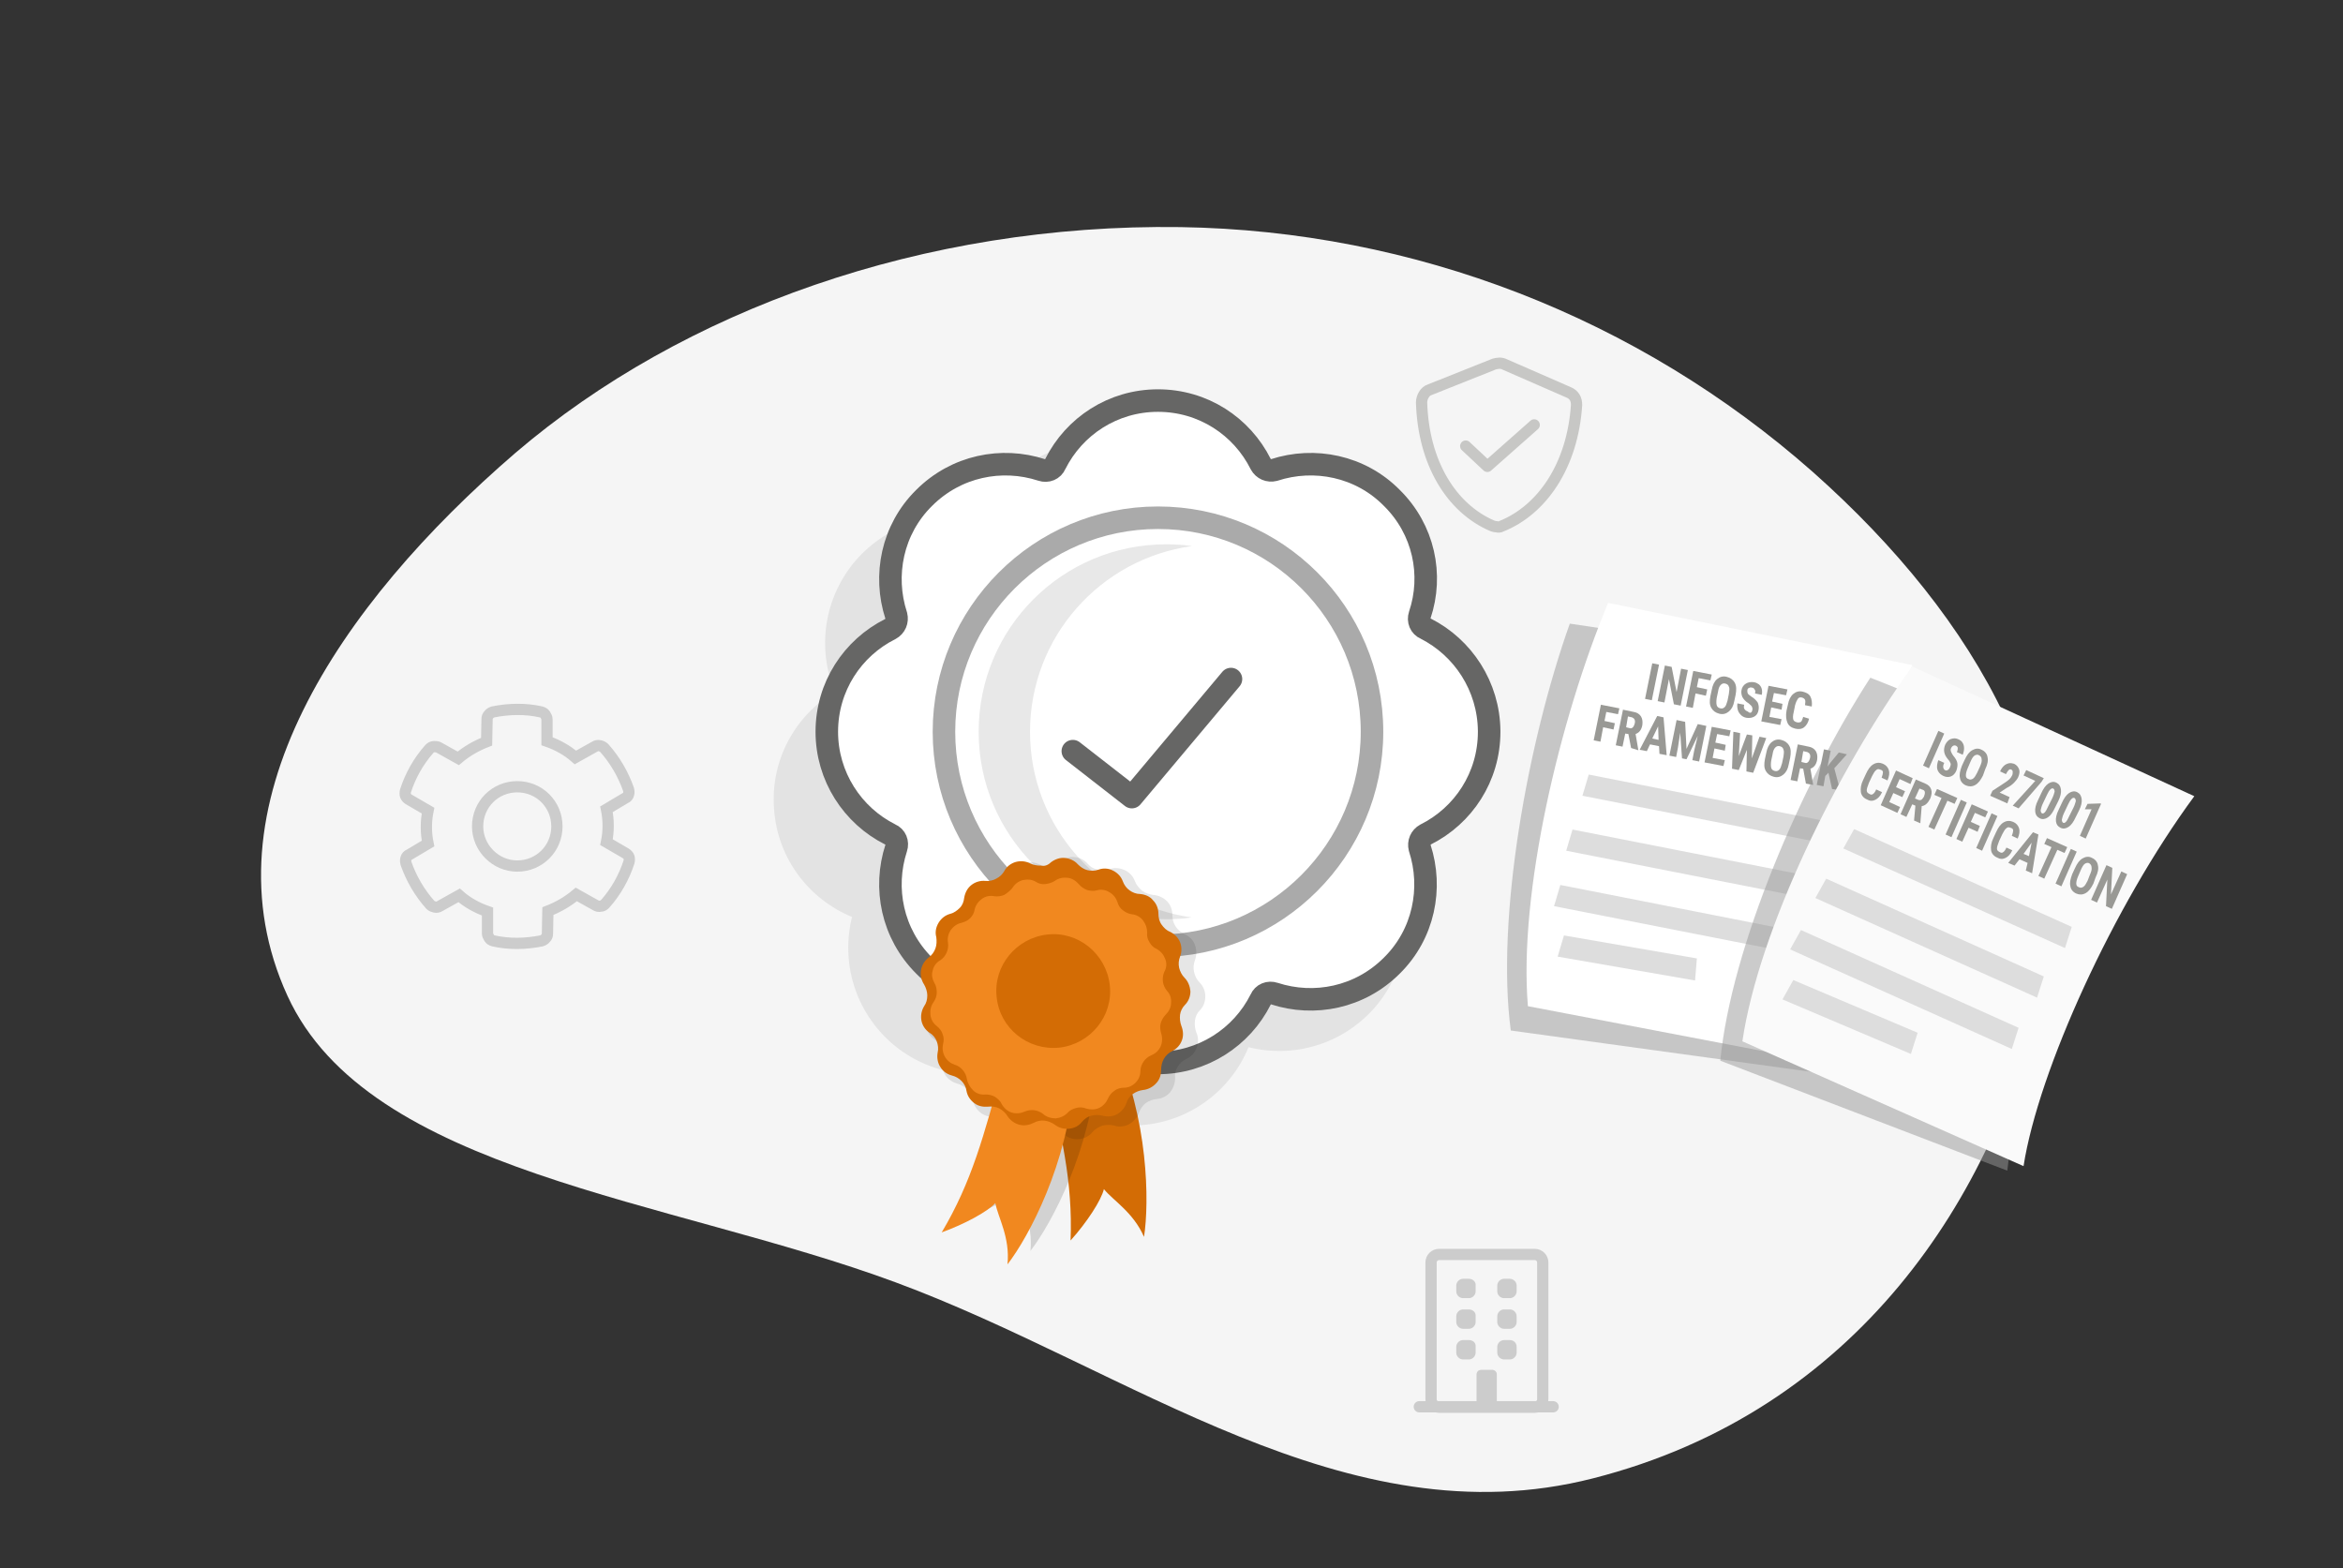 <?xml version="1.0" encoding="utf-8"?>
<!-- Generator: Adobe Illustrator 27.2.0, SVG Export Plug-In . SVG Version: 6.00 Build 0)  -->
<svg version="1.1" id="Layer_1" xmlns="http://www.w3.org/2000/svg" xmlns:xlink="http://www.w3.org/1999/xlink" x="0px" y="0px"
	 viewBox="0 0 520 348" style="enable-background:new 0 0 520 348;" xml:space="preserve">
<rect x="0" y="0" width="520" height="348" fill="#333333" stroke="none"/>
<style type="text/css">
	.st0{fill-rule:evenodd;clip-rule:evenodd;fill:#F5F5F5;}
	.st1{fill:#E3E3E3;}
	.st2{fill:#FFFFFF;stroke:#666665;stroke-width:5;stroke-linejoin:round;}
	.st3{fill-rule:evenodd;clip-rule:evenodd;fill:#E8E8E8;}
	.st4{fill:none;stroke:#AAAAAA;stroke-width:5;stroke-linejoin:round;}
	.st5{fill:none;stroke:#666665;stroke-width:5;stroke-linecap:round;stroke-linejoin:round;}
	.st6{opacity:0.5;fill:#999999;enable-background:new    ;}
	.st7{fill:#FFFFFF;}
	.st8{fill:#999995;}
	.st9{fill:#DDDDDD;}
	.st10{fill:#FAFAFA;}
	.st11{fill:none;stroke:#CCCCCC;stroke-width:2.5;stroke-linecap:round;stroke-linejoin:round;}
	.st12{fill:#CCCCCC;}
	.st13{fill:#D36C05;}
	.st14{opacity:0.1;enable-background:new    ;}
	.st15{opacity:0.141;enable-background:new    ;}
	.st16{fill:#F1881F;}
	.st17{opacity:0.5;}
	.st18{fill:none;stroke:#999995;stroke-width:2.5;stroke-linecap:round;stroke-linejoin:round;}
	.st19{fill:none;stroke:#CCCCCC;stroke-width:2.5;stroke-linecap:round;stroke-miterlimit:10;}
</style>
<path class="st0" d="M262,50.4c51.8,0.8,101.6,20.1,140.4,54.4c36.7,32.6,59.7,73.2,50.5,115c-9.9,45.3-40.7,93.4-99.4,108.3
	c-54.9,14-102.8-24.3-154.7-43.5c-50.2-18.6-117-24.3-135-63.6c-19.2-41.9,11.6-86.9,50.6-120.5C151.6,68.7,205.1,49.6,262,50.4z"/>
<path class="st1" d="M323.3,168.2c-0.8-10.9-7.8-19.9-17.3-23.8c2.5-10-0.6-20.9-8.9-28.1c-8.3-7.1-19.6-8.6-29.1-4.6
	c-5.3-8.8-15.2-14.4-26.2-13.5c-10.9,0.8-19.9,7.8-23.8,17.3c-10-2.5-20.9,0.6-28.1,8.9c-7.1,8.3-8.6,19.6-4.6,29.1
	c-8.8,5.3-14.4,15.2-13.5,26.2c0.8,10.9,7.8,19.9,17.3,23.8c-2.5,10,0.6,20.9,8.9,28.1c8.3,7.1,19.6,8.6,29.1,4.6
	c5.3,8.8,15.2,14.4,26.2,13.5c10.9-0.8,19.9-7.8,23.8-17.3c10,2.5,20.9-0.6,28.1-8.9c7.1-8.3,8.6-19.6,4.6-29.1
	C318.6,189.1,324.1,179.1,323.3,168.2L323.3,168.2z"/>
<path class="st2" d="M315.1,136.5c-0.4,1.2,0.1,2.5,1.3,3c8.3,4.2,14,12.8,14.1,22.7c0,0.1,0,0.1,0,0.2c0,10-5.7,18.6-14.1,22.8
	c-1.1,0.6-1.6,1.8-1.3,3c2.9,8.9,0.9,19.1-6.2,26.1c-7.1,7.1-17.2,9.1-26.1,6.2c-1.2-0.4-2.5,0.1-3,1.3
	c-4.2,8.4-12.9,14.1-22.8,14.1c-10,0-18.6-5.7-22.8-14.1c-0.6-1.1-1.8-1.6-3-1.3c-8.9,2.9-19.1,0.9-26.1-6.2
	c-7.1-7.1-9.1-17.2-6.2-26.1c0.4-1.2-0.1-2.5-1.3-3c-8.4-4.2-14.1-12.9-14.1-22.8c0-10,5.7-18.6,14.1-22.8c1.1-0.6,1.6-1.8,1.3-3
	c-2.9-8.9-0.9-19.1,6.2-26.1c7.1-7.1,17.2-9.1,26.1-6.2c1.2,0.4,2.5-0.1,3-1.3c4.2-8.4,12.8-14.1,22.8-14.1c10,0,18.6,5.7,22.8,14.1
	c0.6,1.1,1.8,1.6,3,1.3c8.9-2.9,19.1-0.9,26.1,6.2C316,117.5,318.1,127.6,315.1,136.5z"/>
<path class="st3" d="M264.5,121.2c-20.3,2.8-35.9,20.2-35.9,41.2s15.6,38.4,35.9,41.2c-1.9,0.3-3.8,0.4-5.7,0.4
	c-23,0-41.6-18.6-41.6-41.6s18.6-41.6,41.6-41.6C260.7,120.8,262.6,120.9,264.5,121.2z"/>
<path class="st4" d="M304.5,162.4c0,26.2-21.3,47.5-47.5,47.5s-47.5-21.3-47.5-47.5c0-26.2,21.3-47.5,47.5-47.5
	S304.5,136.1,304.5,162.4z"/>
<path class="st5" d="M238.1,166.7l13.1,10.2l22-26.2"/>
<path class="st6" d="M348.4,138.4l68.1,10.2c-10.4,28.3-16.3,68.1-13.6,89.4l-67.6-9.3C332,203.8,339,164.8,348.4,138.4z"/>
<path class="st7" d="M356.9,133.8l67.5,13.8c-11.9,27.7-19.9,67.1-18.3,88.5l-67-12.8C337,198.3,346.1,159.7,356.9,133.8z"/>
<path class="st8" d="M366.6,155.4l-1.5-0.3l1.6-7.9l1.5,0.3L366.6,155.4z"/>
<path class="st8" d="M373,156.6l-1.5-0.3l-1.1-5.6l-1,5.2l-1.5-0.3l1.6-7.9l1.5,0.3l1.1,5.6l1-5.2l1.5,0.3L373,156.6z"/>
<path class="st8" d="M378.6,154.4l-2.3-0.5l-0.6,3.2l-1.5-0.3l1.6-7.9l4.1,0.8l-0.3,1.3l-2.6-0.5l-0.4,2l2.3,0.5L378.6,154.4z"/>
<path class="st8" d="M384.9,155.6c-0.2,1.1-0.6,1.8-1.2,2.3c-0.6,0.5-1.3,0.7-2.1,0.5c-0.8-0.2-1.4-0.6-1.8-1.3
	c-0.4-0.7-0.4-1.5-0.2-2.6l0.3-1.4c0.2-1.1,0.6-1.9,1.2-2.4c0.6-0.5,1.3-0.7,2.1-0.5c0.8,0.2,1.4,0.6,1.8,1.3
	c0.4,0.7,0.4,1.6,0.2,2.7L384.9,155.6z M383.7,154c0.1-0.7,0.2-1.3,0-1.6c-0.1-0.4-0.4-0.6-0.8-0.7c-0.4-0.1-0.7,0-1,0.3
	c-0.3,0.3-0.5,0.8-0.6,1.5l-0.3,1.4c-0.1,0.7-0.1,1.2,0,1.6c0.1,0.4,0.4,0.6,0.8,0.7c0.4,0.1,0.7,0,1-0.3c0.3-0.3,0.4-0.8,0.6-1.4
	L383.7,154z"/>
<path class="st8" d="M388.9,157.6c0.1-0.3,0-0.6-0.1-0.8c-0.1-0.2-0.4-0.4-0.7-0.7c-0.7-0.4-1.1-0.9-1.4-1.4c-0.2-0.5-0.3-1-0.2-1.5
	c0.1-0.7,0.5-1.2,1-1.5c0.5-0.3,1.1-0.4,1.8-0.3c0.5,0.1,0.8,0.3,1.1,0.5c0.3,0.3,0.5,0.6,0.6,1c0.1,0.4,0.1,0.9,0,1.3l-1.5-0.3
	c0.1-0.4,0.1-0.7-0.1-0.9c-0.1-0.2-0.3-0.4-0.6-0.4c-0.3-0.1-0.5,0-0.7,0.1c-0.2,0.1-0.3,0.3-0.3,0.6c0,0.2,0,0.4,0.1,0.6
	c0.1,0.2,0.4,0.4,0.8,0.7c0.7,0.4,1.1,0.9,1.4,1.3c0.2,0.5,0.3,1,0.2,1.6c-0.1,0.7-0.4,1.2-0.9,1.5c-0.5,0.3-1.1,0.4-1.8,0.3
	c-0.5-0.1-0.9-0.3-1.2-0.6c-0.3-0.3-0.6-0.7-0.7-1.1c-0.1-0.4-0.2-0.9-0.1-1.5l1.5,0.3c-0.1,0.5-0.1,0.8,0.1,1
	c0.1,0.2,0.4,0.4,0.7,0.5C388.4,158.4,388.8,158.2,388.9,157.6z"/>
<path class="st8" d="M395.4,157.5l-2.3-0.5l-0.4,2.1l2.7,0.5l-0.3,1.3l-4.2-0.8l1.6-7.9l4.2,0.8l-0.3,1.3l-2.7-0.5l-0.4,1.9l2.3,0.5
	L395.4,157.5z"/>
<path class="st8" d="M401.5,159.5c-0.2,0.9-0.6,1.5-1.1,1.9c-0.5,0.4-1.2,0.5-2,0.3c-0.8-0.2-1.4-0.6-1.7-1.3
	c-0.3-0.7-0.4-1.6-0.2-2.7l0.3-1.3c0.2-1.1,0.6-1.9,1.2-2.4c0.6-0.5,1.3-0.7,2.1-0.5c0.8,0.2,1.4,0.5,1.7,1.1
	c0.3,0.6,0.4,1.3,0.3,2.2l-1.5-0.3c0.1-0.6,0.1-1,0-1.2c-0.1-0.2-0.3-0.4-0.7-0.5c-0.4-0.1-0.7,0-0.9,0.3c-0.2,0.3-0.4,0.7-0.6,1.4
	l-0.3,1.5c-0.2,0.8-0.2,1.3-0.1,1.7c0.1,0.3,0.4,0.5,0.8,0.6c0.4,0.1,0.7,0,0.9-0.1c0.2-0.2,0.3-0.5,0.5-1.1L401.5,159.5z"/>
<path class="st8" d="M358.1,161.9l-2.3-0.5l-0.6,3.2l-1.5-0.3l1.6-7.9l4.1,0.8l-0.3,1.3l-2.6-0.5l-0.4,2l2.3,0.5L358.1,161.9z"/>
<path class="st8" d="M361.4,162.9l-0.7-0.1l-0.6,2.9l-1.5-0.3l1.6-7.9l2.4,0.5c0.7,0.1,1.3,0.5,1.6,1c0.3,0.5,0.4,1.1,0.3,1.9
	c-0.2,1.1-0.7,1.7-1.5,2l0.6,3.5l0,0.1L362,166L361.4,162.9z M360.9,161.4l0.8,0.2c0.3,0.1,0.5,0,0.7-0.2c0.2-0.2,0.3-0.5,0.4-0.8
	c0.2-0.8-0.1-1.2-0.6-1.4l-0.9-0.2L360.9,161.4z"/>
<path class="st8" d="M368.2,165.6l-2-0.4l-0.7,1.5l-1.6-0.3l3.9-7.5l1.4,0.3l0.7,8.4l-1.6-0.3L368.2,165.6z M366.7,163.9l1.4,0.3
	l-0.1-3L366.7,163.9z"/>
<path class="st8" d="M374,160.2l0.3,6l2.5-5.5l1.9,0.4l-1.6,7.9l-1.5-0.3l0.4-2.1l0.8-3.3l-2.5,5.2l-1-0.2l-0.4-5.7l-0.5,3.3
	L372,168l-1.5-0.3l1.6-7.9L374,160.2z"/>
<path class="st8" d="M382.8,166.6l-2.3-0.5l-0.4,2.1l2.7,0.5l-0.3,1.3l-4.2-0.8l1.6-7.9l4.2,0.8l-0.3,1.3l-2.7-0.5l-0.4,1.9l2.3,0.5
	L382.8,166.6z"/>
<path class="st8" d="M388.8,168.3l1.7-4.8l1.5,0.3l-2.9,7.7l-1.5-0.3l0.1-4.8l-1.8,4.5l-1.5-0.3l0.3-8.2l1.5,0.3l-0.3,5.1l1.8-4.8
	l1.2,0.2L388.8,168.3z"/>
<path class="st8" d="M397,169.6c-0.2,1.1-0.6,1.8-1.2,2.3c-0.6,0.5-1.3,0.7-2.1,0.5c-0.8-0.2-1.4-0.6-1.8-1.3
	c-0.4-0.7-0.4-1.5-0.2-2.6l0.3-1.4c0.2-1.1,0.6-1.9,1.2-2.4c0.6-0.5,1.3-0.7,2.1-0.5c0.8,0.2,1.4,0.6,1.8,1.3
	c0.4,0.7,0.4,1.6,0.2,2.7L397,169.6z M395.8,168c0.1-0.7,0.2-1.3,0-1.7c-0.1-0.4-0.4-0.6-0.8-0.7c-0.4-0.1-0.7,0-1,0.3
	c-0.3,0.3-0.5,0.8-0.6,1.5l-0.3,1.4c-0.1,0.7-0.1,1.2,0,1.6c0.1,0.4,0.4,0.6,0.8,0.7c0.4,0.1,0.7,0,1-0.3c0.3-0.3,0.4-0.8,0.6-1.4
	L395.8,168z"/>
<path class="st8" d="M400.2,170.6l-0.7-0.1l-0.6,2.9l-1.5-0.3l1.6-7.9l2.4,0.5c0.7,0.1,1.3,0.5,1.6,1c0.3,0.5,0.4,1.1,0.3,1.9
	c-0.2,1.1-0.7,1.7-1.5,2l0.6,3.5l0,0.1l-1.6-0.3L400.2,170.6z M399.8,169.1l0.8,0.2c0.3,0.1,0.5,0,0.7-0.2c0.2-0.2,0.3-0.5,0.4-0.8
	c0.2-0.8-0.1-1.2-0.6-1.4l-0.9-0.2L399.8,169.1z"/>
<path class="st8" d="M405.8,171.5l-0.7,0.7l-0.4,2.3l-1.5-0.3l1.6-7.9l1.5,0.3l-0.7,3.5l0.6-0.8l1.9-2.3l1.8,0.4l-2.8,3.1l1.3,4.9
	l-1.8-0.3L405.8,171.5z"/>
<path class="st9" d="M352.6,171.9l-1.4,4.7l52.9,10.4l0.4-4.9L352.6,171.9z"/>
<path class="st9" d="M349,184.1l-1.4,4.7l52.9,10.4l0.4-4.9L349,184.1z"/>
<path class="st9" d="M346.3,196.4l-1.4,4.7l52.9,10.4l0.4-4.9L346.3,196.4z"/>
<path class="st9" d="M347.1,207.6l-1.4,4.7l30.5,5.3l0.4-4.9L347.1,207.6z"/>
<path class="st6" d="M415.1,150.4l64,25.5c-16.6,25.2-31.4,62.6-33.6,83.9l-63.7-24.4C384.2,210.3,399.8,174,415.1,150.4z"/>
<path class="st10" d="M424.4,147.9l62.6,28.8c-17.9,24.3-34.6,60.9-37.9,82.1l-62.4-27.7C390.4,206.1,407.9,170.7,424.4,147.9z"/>
<path class="st8" d="M428.1,170.5l-1.3-0.6l3.4-7.7l1.3,0.6L428.1,170.5z"/>
<path class="st8" d="M432.8,170.2c0.1-0.3,0.2-0.6,0.1-0.8c-0.1-0.2-0.2-0.5-0.5-0.8c-0.5-0.6-0.8-1.1-0.9-1.7
	c-0.1-0.5,0-1.1,0.2-1.6c0.3-0.6,0.7-1.1,1.3-1.3c0.6-0.2,1.1-0.2,1.7,0.1c0.4,0.2,0.7,0.4,0.9,0.8c0.2,0.3,0.3,0.7,0.3,1.2
	c0,0.4-0.1,0.9-0.3,1.4l-1.3-0.6c0.2-0.4,0.2-0.7,0.2-0.9c0-0.2-0.2-0.4-0.4-0.5c-0.2-0.1-0.4-0.1-0.6,0c-0.2,0.1-0.4,0.3-0.5,0.6
	c-0.1,0.2-0.1,0.4,0,0.7c0.1,0.2,0.2,0.5,0.5,0.9c0.5,0.6,0.8,1.1,0.9,1.6c0.1,0.5,0,1.1-0.2,1.7c-0.3,0.7-0.7,1.1-1.2,1.3
	c-0.5,0.2-1.1,0.2-1.7-0.1c-0.4-0.2-0.8-0.5-1-0.8c-0.3-0.4-0.4-0.8-0.4-1.2c0-0.5,0.1-1,0.3-1.5l1.3,0.6c-0.2,0.4-0.3,0.8-0.2,1.1
	c0.1,0.3,0.2,0.5,0.6,0.6C432.2,171,432.6,170.8,432.8,170.2z"/>
<path class="st8" d="M440.1,172.1c-0.5,1-1,1.7-1.7,2.1c-0.7,0.4-1.4,0.4-2.1,0.1c-0.7-0.3-1.2-0.9-1.3-1.6c-0.2-0.8,0-1.6,0.4-2.7
	l0.6-1.3c0.5-1.1,1-1.8,1.7-2.2c0.7-0.4,1.4-0.5,2.1-0.1c0.7,0.3,1.2,0.9,1.3,1.6c0.2,0.8,0,1.7-0.5,2.7L440.1,172.1z M439.4,170.2
	c0.3-0.7,0.5-1.2,0.4-1.7c0-0.4-0.2-0.7-0.6-0.9c-0.3-0.2-0.7-0.1-1,0.1c-0.3,0.2-0.6,0.7-0.9,1.4l-0.6,1.4
	c-0.3,0.7-0.4,1.2-0.4,1.6c0,0.4,0.2,0.7,0.6,0.8c0.3,0.2,0.7,0.1,1-0.1c0.3-0.2,0.6-0.7,0.9-1.3L439.4,170.2z"/>
<path class="st8" d="M445.5,178.3l-3.8-1.7l0.5-1.1l2.9-1.9c0.4-0.3,0.7-0.5,0.9-0.7c0.2-0.2,0.4-0.5,0.5-0.7
	c0.2-0.3,0.2-0.6,0.2-0.9c0-0.2-0.1-0.4-0.3-0.5c-0.2-0.1-0.4-0.1-0.6,0.1c-0.2,0.2-0.4,0.5-0.6,0.9l-1.3-0.6
	c0.2-0.5,0.5-0.9,0.8-1.2c0.3-0.3,0.7-0.5,1.1-0.6c0.4-0.1,0.8,0,1.2,0.1c0.6,0.3,0.9,0.7,1.1,1.2c0.2,0.5,0.1,1.1-0.2,1.8
	c-0.2,0.4-0.5,0.8-0.9,1.2c-0.4,0.4-0.9,0.8-1.7,1.2l-1.5,1l2.2,1L445.5,178.3z"/>
<path class="st8" d="M453.1,173.5l-5.1,5.9l-1.3-0.6l5-5.5l-2.6-1.2l0.6-1.2l3.9,1.8L453.1,173.5z"/>
<path class="st8" d="M456.1,179.2c-0.5,1.1-1,1.8-1.6,2.2c-0.6,0.4-1.2,0.5-1.8,0.2c-0.6-0.3-0.9-0.7-1-1.4
	c-0.1-0.7,0.1-1.6,0.6-2.6l0.7-1.5c0.5-1.1,1-1.8,1.6-2.2c0.6-0.4,1.2-0.5,1.8-0.2c0.6,0.3,0.9,0.8,1,1.5c0.1,0.7-0.1,1.6-0.6,2.6
	L456.1,179.2z M455.5,177.1c0.3-0.6,0.4-1.1,0.5-1.4c0-0.3-0.1-0.6-0.3-0.7c-0.4-0.2-0.9,0.3-1.4,1.4l-0.9,1.9
	c-0.3,0.6-0.4,1.1-0.5,1.5c0,0.3,0.1,0.6,0.3,0.7c0.2,0.1,0.4,0,0.6-0.2c0.2-0.2,0.5-0.7,0.7-1.2L455.5,177.1z"/>
<path class="st8" d="M460.7,181.3c-0.5,1.1-1,1.8-1.6,2.2c-0.6,0.4-1.2,0.5-1.8,0.2c-0.6-0.3-0.9-0.7-1-1.4
	c-0.1-0.7,0.1-1.6,0.6-2.6l0.7-1.5c0.5-1.1,1-1.8,1.6-2.2c0.6-0.4,1.2-0.5,1.8-0.2c0.6,0.3,0.9,0.8,1,1.5c0.1,0.7-0.1,1.6-0.6,2.6
	L460.7,181.3z M460.2,179.2c0.3-0.6,0.4-1.1,0.5-1.4c0-0.3-0.1-0.6-0.3-0.7c-0.4-0.2-0.9,0.3-1.4,1.4l-0.9,1.9
	c-0.3,0.6-0.4,1.1-0.5,1.5c0,0.3,0.1,0.6,0.3,0.7c0.2,0.1,0.4,0,0.6-0.2c0.2-0.2,0.5-0.7,0.7-1.2L460.2,179.2z"/>
<path class="st8" d="M462.9,186.1l-1.3-0.6l2.6-5.9l-1.5,0l0.6-1.2l2.9-0.1l0.1,0.1L462.9,186.1z"/>
<path class="st8" d="M417.7,175.8c-0.4,0.9-0.9,1.4-1.5,1.7s-1.2,0.3-1.9-0.1c-0.7-0.3-1.2-0.9-1.3-1.6c-0.1-0.8,0-1.7,0.5-2.7
	l0.6-1.3c0.5-1.1,1-1.8,1.7-2.2c0.7-0.4,1.4-0.4,2.1-0.1c0.7,0.3,1.1,0.8,1.3,1.4c0.2,0.6,0.1,1.4-0.3,2.3l-1.3-0.6
	c0.2-0.5,0.3-1,0.3-1.2c0-0.3-0.2-0.5-0.6-0.6c-0.4-0.2-0.7-0.1-0.9,0.1c-0.3,0.2-0.6,0.7-0.9,1.3l-0.7,1.5
	c-0.3,0.8-0.5,1.3-0.5,1.7c0,0.4,0.2,0.6,0.6,0.8c0.3,0.2,0.6,0.2,0.8,0c0.2-0.1,0.5-0.5,0.7-1L417.7,175.8z"/>
<path class="st8" d="M422.2,176.9l-2-0.9l-0.9,2l2.4,1.1l-0.6,1.3l-3.7-1.7l3.4-7.7l3.7,1.7L424,174l-2.4-1.1l-0.8,1.8l2,0.9
	L422.2,176.9z"/>
<path class="st8" d="M425.1,178.8l-0.7-0.3l-1.3,2.8l-1.3-0.6l3.4-7.7l2.1,0.9c0.7,0.3,1.1,0.7,1.3,1.3c0.2,0.6,0.1,1.2-0.2,2
	c-0.5,1-1.1,1.6-1.9,1.7l-0.3,3.7l0,0.1l-1.4-0.6L425.1,178.8z M425,177.2l0.7,0.3c0.3,0.1,0.5,0.1,0.7,0c0.2-0.1,0.4-0.4,0.6-0.7
	c0.3-0.8,0.3-1.3-0.2-1.5l-0.8-0.3L425,177.2z"/>
<path class="st8" d="M433.8,178.4l-1.6-0.7l-2.9,6.4l-1.3-0.6l2.9-6.4l-1.6-0.7l0.6-1.3l4.5,2L433.8,178.4z"/>
<path class="st8" d="M433.1,185.8l-1.3-0.6l3.4-7.7l1.3,0.6L433.1,185.8z"/>
<path class="st8" d="M438.9,184.6l-2-0.9l-1.4,3.1l-1.3-0.6l3.4-7.7l3.6,1.6l-0.6,1.3l-2.3-1l-0.9,2l2,0.9L438.9,184.6z"/>
<path class="st8" d="M439.9,188.8l-1.3-0.6l3.4-7.7l1.3,0.6L439.9,188.8z"/>
<path class="st8" d="M446.6,188.7c-0.4,0.9-0.9,1.4-1.5,1.7c-0.6,0.3-1.2,0.3-1.9-0.1c-0.7-0.3-1.2-0.9-1.3-1.6
	c-0.1-0.8,0-1.7,0.5-2.7l0.6-1.3c0.5-1.1,1-1.8,1.7-2.2c0.7-0.4,1.4-0.4,2.1-0.1c0.7,0.3,1.1,0.8,1.3,1.4c0.2,0.6,0.1,1.4-0.3,2.3
	l-1.3-0.6c0.2-0.5,0.3-1,0.3-1.2c0-0.3-0.2-0.5-0.6-0.6c-0.4-0.2-0.7-0.1-0.9,0.1c-0.3,0.2-0.6,0.7-0.9,1.3l-0.7,1.5
	c-0.3,0.8-0.5,1.3-0.5,1.7c0,0.4,0.2,0.6,0.6,0.8c0.3,0.2,0.6,0.2,0.8,0c0.2-0.1,0.5-0.5,0.7-1L446.6,188.7z"/>
<path class="st8" d="M450,191.5l-1.8-0.8l-1.1,1.4l-1.4-0.6l5.5-6.8l1.2,0.5l-1.4,8.6l-1.4-0.6L450,191.5z M449.1,189.5l1.2,0.5
	l0.6-3L449.1,189.5z"/>
<path class="st8" d="M458.2,189.3l-1.6-0.7l-2.9,6.4l-1.3-0.6l2.9-6.4l-1.6-0.7l0.6-1.3l4.5,2L458.2,189.3z"/>
<path class="st8" d="M457.5,196.7l-1.3-0.6l3.4-7.7l1.3,0.6L457.5,196.7z"/>
<path class="st8" d="M464.6,196.1c-0.5,1-1,1.7-1.7,2.1c-0.7,0.4-1.4,0.4-2.1,0.1c-0.7-0.3-1.2-0.9-1.3-1.6c-0.2-0.8,0-1.6,0.4-2.7
	l0.6-1.3c0.5-1.1,1-1.8,1.7-2.2c0.7-0.4,1.4-0.5,2.1-0.1c0.7,0.3,1.2,0.9,1.3,1.6c0.2,0.8,0,1.7-0.5,2.7L464.6,196.1z M463.8,194.2
	c0.3-0.7,0.5-1.2,0.4-1.7c0-0.4-0.2-0.7-0.5-0.9c-0.3-0.2-0.7-0.1-1,0.1c-0.3,0.2-0.6,0.7-0.9,1.4l-0.6,1.4
	c-0.3,0.7-0.4,1.2-0.4,1.6c0,0.4,0.2,0.7,0.6,0.8c0.3,0.2,0.7,0.1,1-0.1c0.3-0.2,0.6-0.7,0.9-1.3L463.8,194.2z"/>
<path class="st8" d="M468.7,201.7l-1.3-0.6l0.3-5.9l-2.3,5.1l-1.3-0.6l3.4-7.7l1.3,0.6l-0.3,5.9l2.3-5.1l1.3,0.6L468.7,201.7z"/>
<path class="st9" d="M411.5,184l-2.4,4.3l49.2,22.1l1.5-4.7L411.5,184z"/>
<path class="st9" d="M405.3,195l-2.4,4.3l49.2,22.1l1.5-4.7L405.3,195z"/>
<path class="st9" d="M399.7,206.4l-2.4,4.3l49.2,22.1l1.5-4.7L399.7,206.4z"/>
<path class="st9" d="M398,217.5l-2.4,4.3l28.5,12.1l1.5-4.7L398,217.5z"/>
<path class="st11" d="M340.6,278.4h-21.2c-1,0-1.8,0.8-1.8,1.8v30.3c0,1,0.8,1.8,1.8,1.8h21.2c1,0,1.8-0.8,1.8-1.8v-30.3
	C342.4,279.2,341.6,278.4,340.6,278.4z"/>
<path class="st12" d="M326,283.8h-1.3c-0.8,0-1.5,0.7-1.5,1.5v1.3c0,0.8,0.7,1.5,1.5,1.5h1.3c0.8,0,1.5-0.7,1.5-1.5v-1.3
	C327.6,284.5,326.9,283.8,326,283.8z"/>
<path class="st12" d="M335.1,283.8h-1.3c-0.8,0-1.5,0.7-1.5,1.5v1.3c0,0.8,0.7,1.5,1.5,1.5h1.3c0.8,0,1.5-0.7,1.5-1.5v-1.3
	C336.6,284.5,335.9,283.8,335.1,283.8z"/>
<path class="st12" d="M326,290.6h-1.3c-0.8,0-1.5,0.7-1.5,1.5v1.3c0,0.8,0.7,1.5,1.5,1.5h1.3c0.8,0,1.5-0.7,1.5-1.5v-1.3
	C327.6,291.3,326.9,290.6,326,290.6z"/>
<path class="st12" d="M335.1,290.6h-1.3c-0.8,0-1.5,0.7-1.5,1.5v1.3c0,0.8,0.7,1.5,1.5,1.5h1.3c0.8,0,1.5-0.7,1.5-1.5v-1.3
	C336.6,291.3,335.9,290.6,335.1,290.6z"/>
<path class="st12" d="M326,297.4h-1.3c-0.8,0-1.5,0.7-1.5,1.5v1.3c0,0.8,0.7,1.5,1.5,1.5h1.3c0.8,0,1.5-0.7,1.5-1.5v-1.3
	C327.6,298,326.9,297.4,326,297.4z"/>
<path class="st12" d="M335.1,297.4h-1.3c-0.8,0-1.5,0.7-1.5,1.5v1.3c0,0.8,0.7,1.5,1.5,1.5h1.3c0.8,0,1.5-0.7,1.5-1.5v-1.3
	C336.6,298,335.9,297.4,335.1,297.4z"/>
<path class="st12" d="M327.7,312.2v-7.2c0-0.1,0-0.2,0.1-0.4c0-0.1,0.1-0.2,0.2-0.3c0.1-0.1,0.2-0.2,0.3-0.2c0.1,0,0.2-0.1,0.4-0.1
	h2.5c0.2,0,0.5,0.1,0.7,0.3s0.3,0.4,0.3,0.7v7.2H327.7z"/>
<path class="st11" d="M315,312.2h29.7"/>
<path class="st13" d="M232,236.3c3.6,15.8,6.1,25.8,5.6,39c3.6-4,6.8-8.9,7.4-11.4c2,2.5,6.5,5.1,8.9,10.6c1.2-7.7,1-26.2-6.6-42.8
	L232,236.3z"/>
<path class="st14" d="M235.2,191.2c0.9-0.7,2-1.1,3.2-1s2.2,0.6,3,1.5c0.6,0.7,1.3,1.1,2.2,1.3c0.8,0.2,1.7,0.2,2.6-0.1
	c1.1-0.4,2.3-0.3,3.4,0.2s1.9,1.4,2.3,2.5c0.3,0.8,0.9,1.5,1.6,2.1c0.7,0.5,1.6,0.8,2.4,0.9c1.2,0.1,2.3,0.6,3.1,1.4
	c0.8,0.8,1.2,2,1.2,3.1c0,0.9,0.2,1.7,0.7,2.5s1.2,1.3,2,1.7c1.1,0.5,1.9,1.3,2.3,2.4c0.4,1.1,0.4,2.3,0,3.4
	c-0.3,0.8-0.4,1.7-0.2,2.6c0.2,0.9,0.6,1.7,1.2,2.3c0.8,0.8,1.3,1.9,1.3,3.1c0,1.2-0.4,2.3-1.2,3.1c-0.6,0.6-1,1.4-1.1,2.3
	c-0.1,0.9,0,1.8,0.3,2.6c0.5,1.1,0.5,2.3,0.1,3.4c-0.4,1.1-1.2,2-2.3,2.5c-0.8,0.4-1.5,1-1.9,1.7c-0.5,0.8-0.7,1.6-0.6,2.5
	c0,1.2-0.4,2.3-1.1,3.2c-0.8,0.9-1.8,1.4-3,1.5c-0.9,0.1-1.7,0.4-2.4,0.9c-0.7,0.5-1.2,1.3-1.5,2.1c-0.4,1.1-1.2,2-2.2,2.6
	c-1,0.5-2.2,0.7-3.3,0.3c-0.8-0.2-1.7-0.2-2.6,0c-0.8,0.3-1.6,0.7-2.2,1.4c-0.7,0.9-1.8,1.5-3,1.6c-1.2,0.1-2.3-0.2-3.2-0.9
	c-0.7-0.5-1.5-0.9-2.4-0.9c-0.9-0.1-1.8,0.1-2.5,0.5c-1,0.6-2.2,0.7-3.3,0.4c-1.1-0.3-2.1-1-2.7-2c-0.5-0.8-1.1-1.4-1.9-1.7
	c-0.8-0.4-1.7-0.5-2.5-0.4c-1.2,0.2-2.3-0.1-3.3-0.8c-0.9-0.7-1.6-1.7-1.8-2.9c-0.2-0.9-0.6-1.7-1.2-2.3s-1.4-1.1-2.2-1.3
	c-1.1-0.3-2.1-1-2.7-1.9c-0.6-1-0.9-2.2-0.6-3.3c0.2-0.9,0.1-1.8-0.2-2.6c-0.3-0.8-0.9-1.5-1.6-2c-1-0.7-1.6-1.7-1.9-2.8
	c-0.2-1.1,0-2.3,0.6-3.3c0.5-0.7,0.7-1.6,0.7-2.5c0-0.9-0.3-1.7-0.8-2.5c-0.7-1-0.9-2.1-0.7-3.3c0.2-1.1,0.8-2.2,1.8-2.9
	c0.7-0.5,1.2-1.2,1.5-2.1c0.3-0.8,0.4-1.7,0.2-2.6c-0.3-1.1-0.1-2.3,0.5-3.3c0.6-1,1.6-1.7,2.7-2c0.8-0.2,1.6-0.7,2.2-1.4
	c0.6-0.7,1-1.5,1.1-2.3c0.2-1.2,0.8-2.2,1.7-2.9c0.9-0.7,2.1-1,3.2-0.9c0.9,0.1,1.8-0.1,2.5-0.5c0.8-0.4,1.4-1,1.9-1.8
	c0.6-1,1.5-1.8,2.6-2.1c1.1-0.3,2.3-0.2,3.4,0.3c0.8,0.4,1.7,0.6,2.5,0.5C233.7,192.1,234.5,191.8,235.2,191.2z"/>
<path class="st15" d="M227.7,233.6c-4.3,15.6-6.9,25.5-13.6,36.9c5-1.8,10.2-4.6,11.9-6.5c0.6,3.2,3.3,7.6,2.7,13.6
	c4.8-6.2,13.4-22.5,14.7-40.8L227.7,233.6z"/>
<path class="st16" d="M222.6,236.6c-4.3,15.6-6.9,25.6-13.6,36.9c5-1.8,10.2-4.6,11.9-6.5c0.6,3.2,3.3,7.6,2.7,13.6
	c4.8-6.2,13.4-22.5,14.7-40.8L222.6,236.6z"/>
<path class="st13" d="M233.2,191.4c0.9-0.7,2-1.1,3.1-1c1.1,0.1,2.2,0.6,2.9,1.4c0.6,0.6,1.3,1.1,2.1,1.3c0.8,0.2,1.7,0.2,2.5-0.1
	c1.1-0.4,2.2-0.3,3.2,0.2c1,0.5,1.8,1.3,2.2,2.4c0.3,0.8,0.8,1.5,1.5,2c0.7,0.5,1.5,0.8,2.3,0.8c1.1,0.1,2.2,0.5,2.9,1.4
	c0.8,0.8,1.2,1.9,1.2,3c0,0.8,0.2,1.7,0.7,2.4c0.5,0.7,1.1,1.3,1.9,1.6c1,0.5,1.8,1.3,2.2,2.3c0.4,1,0.4,2.2,0,3.2
	c-0.3,0.8-0.4,1.6-0.2,2.5c0.2,0.8,0.6,1.6,1.2,2.2c0.8,0.8,1.2,1.9,1.3,3c0,1.1-0.4,2.2-1.2,3c-0.6,0.6-1,1.4-1.1,2.2
	s0,1.7,0.3,2.5c0.4,1,0.5,2.2,0.1,3.2c-0.4,1.1-1.2,1.9-2.2,2.4c-0.8,0.4-1.4,1-1.8,1.7c-0.4,0.7-0.6,1.6-0.6,2.4
	c0,1.1-0.3,2.2-1.1,3c-0.7,0.8-1.8,1.4-2.9,1.5c-0.8,0.1-1.6,0.4-2.3,0.9c-0.7,0.5-1.2,1.2-1.4,2c-0.4,1.1-1.1,1.9-2.1,2.5
	c-1,0.5-2.1,0.6-3.2,0.3c-0.8-0.2-1.7-0.2-2.5,0s-1.5,0.7-2.1,1.4c-0.7,0.9-1.7,1.4-2.9,1.5c-1.1,0.1-2.2-0.2-3.1-0.9
	c-0.7-0.5-1.5-0.8-2.3-0.9c-0.8-0.1-1.7,0.1-2.4,0.5c-1,0.5-2.1,0.7-3.2,0.4c-1.1-0.3-2-1-2.6-1.9c-0.4-0.7-1.1-1.3-1.8-1.7
	c-0.8-0.4-1.6-0.5-2.5-0.4c-1.1,0.1-2.2-0.1-3.1-0.8c-0.9-0.7-1.5-1.6-1.7-2.7c-0.1-0.8-0.5-1.6-1.1-2.2c-0.6-0.6-1.3-1-2.1-1.2
	c-1.1-0.3-2-0.9-2.6-1.9c-0.6-0.9-0.8-2.1-0.6-3.2c0.2-0.8,0.1-1.7-0.2-2.5c-0.3-0.8-0.9-1.5-1.6-1.9c-0.9-0.6-1.6-1.6-1.8-2.7
	c-0.2-1.1,0-2.2,0.6-3.2c0.5-0.7,0.7-1.5,0.7-2.4c0-0.8-0.3-1.7-0.7-2.4c-0.6-0.9-0.9-2.1-0.7-3.2s0.8-2.1,1.7-2.8
	c0.7-0.5,1.2-1.2,1.5-2c0.3-0.8,0.3-1.7,0.2-2.5c-0.3-1.1-0.1-2.2,0.5-3.2c0.6-1,1.5-1.7,2.6-2c0.8-0.2,1.5-0.7,2.1-1.3
	c0.6-0.6,0.9-1.4,1-2.3c0.2-1.1,0.7-2.1,1.6-2.8c0.9-0.7,2-1,3.1-0.9c0.8,0.1,1.7-0.1,2.4-0.5c0.8-0.4,1.4-1,1.8-1.7
	c0.5-1,1.5-1.7,2.5-2c1.1-0.3,2.2-0.2,3.2,0.3c0.8,0.4,1.6,0.5,2.4,0.5C231.8,192.3,232.6,192,233.2,191.4z"/>
<path class="st16" d="M224.8,196.9c0.5-0.8,1.4-1.4,2.3-1.6c1-0.2,2-0.1,2.8,0.4c0.6,0.4,1.4,0.6,2.1,0.5s1.5-0.3,2.1-0.7
	c0.8-0.6,1.8-0.8,2.8-0.7c1,0.1,1.9,0.7,2.5,1.4c0.5,0.6,1.1,1,1.8,1.3c0.7,0.2,1.5,0.3,2.2,0.1c1-0.3,2-0.1,2.8,0.4
	c0.9,0.5,1.5,1.3,1.8,2.2c0.2,0.7,0.6,1.4,1.2,1.8c0.6,0.5,1.3,0.8,2,0.9c1,0.1,1.9,0.6,2.5,1.4c0.6,0.8,0.9,1.7,0.9,2.7
	c-0.1,0.7,0.1,1.5,0.5,2.1c0.4,0.7,0.9,1.2,1.6,1.5c0.9,0.5,1.5,1.2,1.9,2.2s0.3,2-0.2,2.9c-0.3,0.7-0.4,1.4-0.3,2.2
	c0.1,0.7,0.4,1.4,0.9,2c0.7,0.7,1,1.7,0.9,2.7c0,1-0.5,1.9-1.2,2.6c-0.5,0.5-0.9,1.2-1.1,1.9c-0.2,0.7-0.1,1.5,0.1,2.2
	c0.3,0.9,0.3,2-0.1,2.9c-0.4,0.9-1.1,1.6-2.1,2c-0.7,0.3-1.3,0.8-1.7,1.4c-0.4,0.6-0.7,1.3-0.7,2.1c0,1-0.4,1.9-1.1,2.6
	c-0.7,0.7-1.6,1.1-2.6,1.1c-0.7,0-1.5,0.2-2.1,0.7c-0.6,0.4-1.1,1-1.4,1.7c-0.4,0.9-1.1,1.7-2,2.1c-0.9,0.4-1.9,0.4-2.9,0.1
	c-0.7-0.3-1.5-0.3-2.2-0.1c-0.7,0.2-1.4,0.5-1.9,1.1c-0.7,0.7-1.6,1.1-2.6,1.2c-1,0-2-0.3-2.7-0.9c-0.6-0.5-1.3-0.8-2-0.9
	c-0.7-0.1-1.5,0-2.2,0.3c-0.9,0.4-1.9,0.5-2.9,0.2c-0.9-0.3-1.7-1-2.2-1.9c-0.3-0.7-0.9-1.2-1.5-1.6c-0.7-0.4-1.4-0.5-2.1-0.5
	c-1,0.1-2-0.2-2.7-0.9s-1.2-1.5-1.4-2.5c-0.1-0.7-0.4-1.4-0.9-2c-0.5-0.6-1.1-1-1.8-1.2c-0.9-0.3-1.7-0.9-2.2-1.8
	c-0.5-0.9-0.6-1.9-0.4-2.8c0.2-0.7,0.2-1.5-0.1-2.2c-0.2-0.7-0.7-1.3-1.3-1.8c-0.8-0.6-1.3-1.5-1.4-2.5c-0.1-1,0.1-2,0.7-2.8
	c0.4-0.6,0.7-1.3,0.7-2.1c0-0.7-0.1-1.5-0.5-2.1c-0.5-0.9-0.7-1.9-0.4-2.8c0.2-1,0.8-1.8,1.7-2.3c0.6-0.4,1.1-1,1.4-1.7
	c0.3-0.7,0.4-1.4,0.3-2.2c-0.2-1,0.1-2,0.6-2.8c0.6-0.8,1.4-1.4,2.4-1.6c0.7-0.2,1.4-0.5,1.9-1c0.5-0.5,0.9-1.2,1-1.9
	c0.2-1,0.8-1.8,1.6-2.4c0.8-0.6,1.8-0.8,2.8-0.6c0.7,0.1,1.5,0,2.2-0.3C223.8,198,224.4,197.5,224.8,196.9z"/>
<path class="st13" d="M235.1,232.5c6.9-0.8,12-7,11.2-13.9c-0.8-6.9-7-12-13.9-11.2c-6.9,0.8-12,7-11.2,13.9
	C221.9,228.2,228.1,233.2,235.1,232.5z"/>
<g class="st17">
	<path class="st18" d="M333.2,116.8c9-3.6,15.8-13.4,16.7-26.9c0-0.6-0.1-1.2-0.4-1.7c-0.3-0.5-0.8-0.9-1.3-1.1L334,80.9
		c-0.4-0.2-0.8-0.3-1.2-0.3c-0.4,0-0.8,0.1-1.2,0.2l-14.3,5.7c-0.6,0.2-1,0.6-1.3,1.1c-0.3,0.5-0.5,1.1-0.5,1.7
		c0.4,13.4,6.6,23.5,15.7,27.4c0.3,0.1,0.6,0.2,1,0.2C332.5,117,332.9,117,333.2,116.8L333.2,116.8z"/>
	<path class="st18" d="M325.3,99l4.8,4.5l10.4-9.2"/>
</g>
<path class="st19" d="M114.8,192.2c4.9,0,8.8-3.9,8.8-8.8c0-4.9-3.9-8.8-8.8-8.8c-4.9,0-8.8,3.9-8.8,8.8
	C106,188.2,110,192.2,114.8,192.2z"/>
<path class="st19" d="M121.4,164.5c2.3,0.8,4.5,2,6.3,3.6l4.3-2.4c0.3-0.2,0.7-0.3,1.1-0.2c0.4,0.1,0.7,0.2,1,0.5
	c2.4,2.7,4.2,5.8,5.4,9.2c0.1,0.4,0.1,0.8,0,1.1c-0.1,0.4-0.4,0.7-0.7,0.8l-4.2,2.5c0.5,2.4,0.5,4.9,0,7.3l4.3,2.5
	c0.3,0.2,0.6,0.5,0.7,0.8c0.1,0.4,0.1,0.7,0,1.1c-1.1,3.4-2.9,6.6-5.3,9.3c-0.3,0.3-0.6,0.5-1,0.5c-0.4,0.1-0.8,0-1.1-0.2l-4.3-2.4
	c-1.9,1.6-4,2.8-6.3,3.7l-0.1,5c0,0.4-0.1,0.7-0.4,1c-0.2,0.3-0.6,0.5-0.9,0.6c-3.5,0.7-7.2,0.8-10.7,0c-0.4-0.1-0.7-0.3-0.9-0.6
	c-0.2-0.3-0.4-0.7-0.4-1l0-4.9c-2.3-0.8-4.5-2-6.3-3.6l-4.3,2.4c-0.3,0.2-0.7,0.3-1.1,0.2c-0.4-0.1-0.7-0.2-1-0.5
	c-2.4-2.7-4.2-5.8-5.4-9.2c-0.1-0.4-0.1-0.8,0-1.1c0.1-0.4,0.4-0.7,0.7-0.8l4.2-2.5c-0.5-2.4-0.5-4.9,0-7.3l-4.3-2.5
	c-0.3-0.2-0.6-0.5-0.7-0.8s-0.1-0.7,0-1.1c1.1-3.4,2.9-6.6,5.3-9.3c0.3-0.3,0.6-0.5,1-0.5s0.8,0,1.1,0.2l4.3,2.4
	c1.9-1.6,4-2.8,6.3-3.7l0.1-5c0-0.4,0.1-0.7,0.4-1c0.2-0.3,0.6-0.5,0.9-0.6c3.5-0.7,7.2-0.8,10.7,0c0.4,0.1,0.7,0.3,0.9,0.6
	c0.2,0.3,0.4,0.7,0.4,1L121.4,164.5z"/>
</svg>
